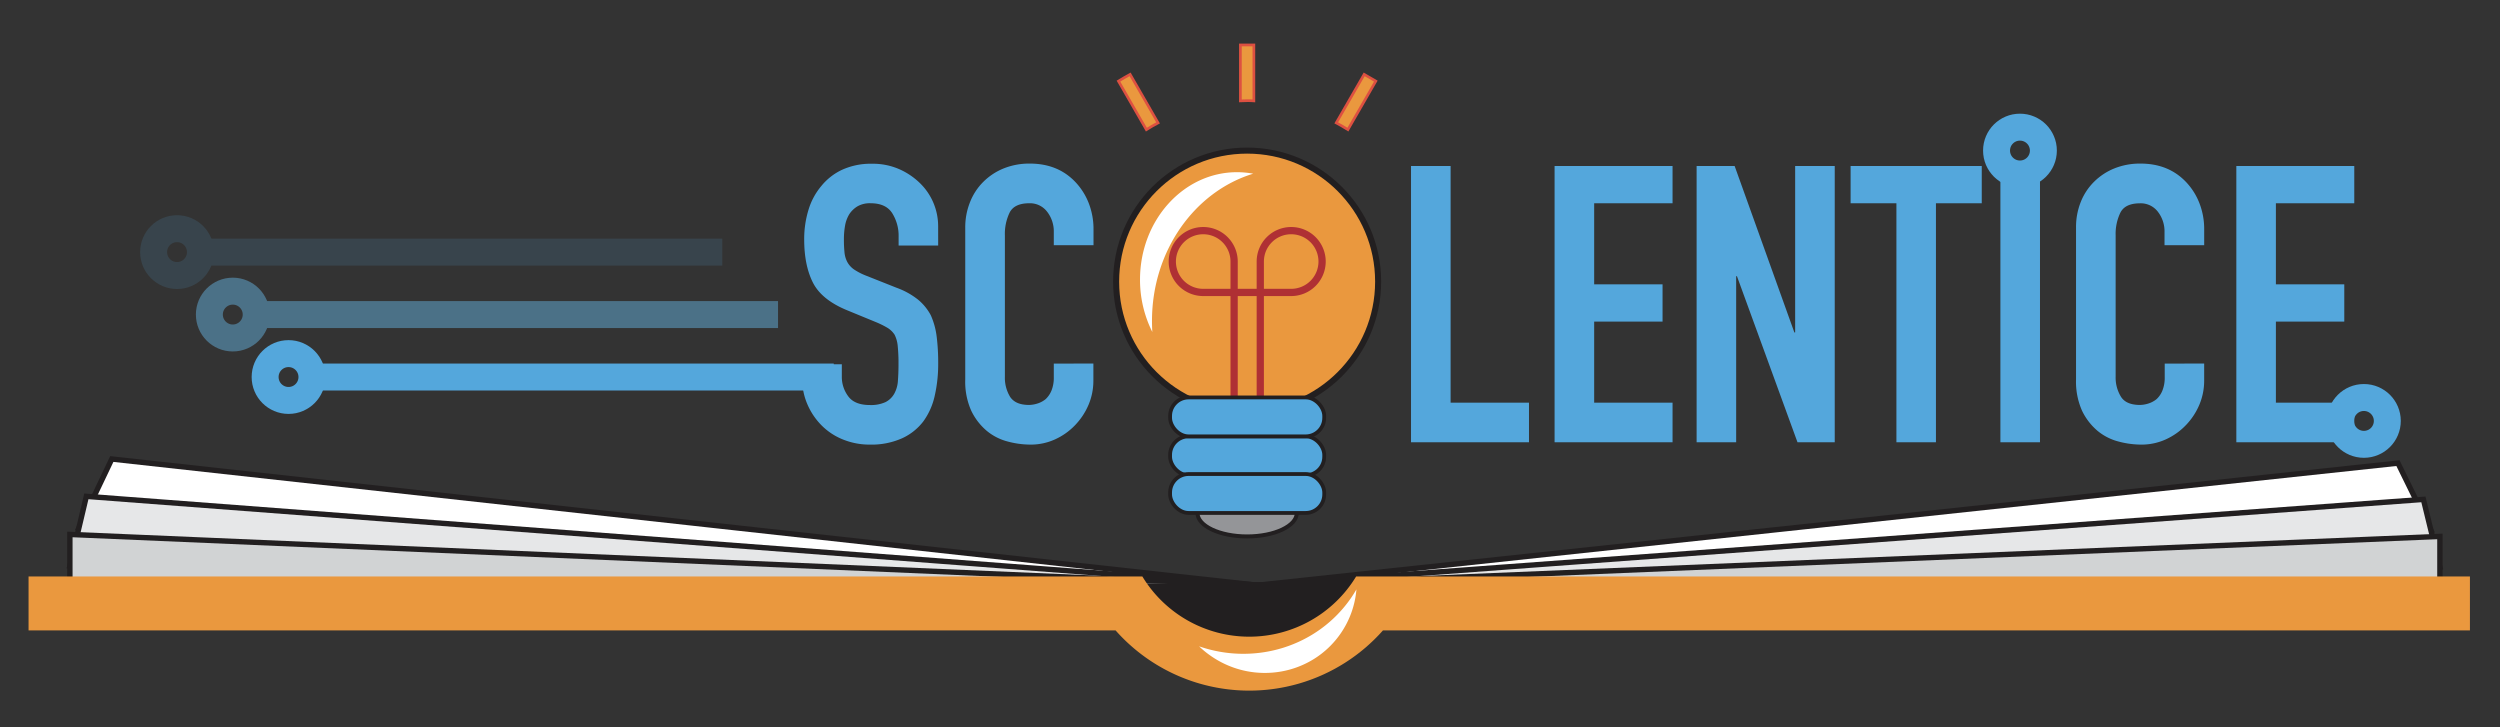 <svg xmlns="http://www.w3.org/2000/svg" viewBox="0 0 927.79 269.85"><rect x="0" y="0" width="927.79" height="269.85" fill="#333333" stroke="none"/><title>Bandeau-fin</title><path d="M348.17,91.12H333.49V87.81a15.72,15.72,0,0,0-2.38-8.71c-1.58-2.45-4.25-3.67-8-3.67a9.23,9.23,0,0,0-4.9,1.15,9.58,9.58,0,0,0-3,2.88,12.17,12.17,0,0,0-1.59,4.25,28.46,28.46,0,0,0-.43,5,47.08,47.08,0,0,0,.22,5,9.47,9.47,0,0,0,1.08,3.6,7.94,7.94,0,0,0,2.52,2.73,22.94,22.94,0,0,0,4.53,2.31l11.24,4.46a28,28,0,0,1,7.92,4.39,19.12,19.12,0,0,1,4.75,5.83,27.7,27.7,0,0,1,2.16,7.85,78.57,78.57,0,0,1,.57,10,52.93,52.93,0,0,1-1.29,12,25.5,25.5,0,0,1-4.18,9.44,20.72,20.72,0,0,1-7.92,6.33A27.86,27.86,0,0,1,322.83,165a26.13,26.13,0,0,1-9.94-1.88,23.51,23.51,0,0,1-7.92-5.18,25.17,25.17,0,0,1-5.25-7.7,23.34,23.34,0,0,1-2-9.58v-5.47h14.69v4.61a12,12,0,0,0,2.38,7.27c1.58,2.16,4.25,3.24,8,3.24a12.89,12.89,0,0,0,5.83-1.08,7.75,7.75,0,0,0,3.24-3.1,11.26,11.26,0,0,0,1.37-4.82c.14-1.87.22-4,.22-6.27a62.58,62.58,0,0,0-.29-6.62,11.72,11.72,0,0,0-1.15-4.18,8.27,8.27,0,0,0-2.67-2.59,34.63,34.63,0,0,0-4.39-2.16l-10.51-4.32q-9.51-3.89-12.75-10.29t-3.24-16.06a37.06,37.06,0,0,1,1.59-10.94A24.84,24.84,0,0,1,304.83,69a21.79,21.79,0,0,1,7.7-6,25.69,25.69,0,0,1,11.16-2.23,24.26,24.26,0,0,1,10,2,25.79,25.79,0,0,1,7.85,5.32,22.28,22.28,0,0,1,6.62,15.84Z" style="fill:#54a7dc"/><path d="M405.77,134.9v6.34a22.89,22.89,0,0,1-1.8,9,25,25,0,0,1-5,7.56,23.94,23.94,0,0,1-7.41,5.25,21.65,21.65,0,0,1-9.15,1.95,32.79,32.79,0,0,1-8.49-1.16,20,20,0,0,1-7.78-4,22.4,22.4,0,0,1-5.69-7.41,26.27,26.27,0,0,1-2.23-11.6V84.36A25,25,0,0,1,360,75a21.88,21.88,0,0,1,4.9-7.49,22.76,22.76,0,0,1,7.56-5,25.34,25.34,0,0,1,9.72-1.8q10.36,0,16.84,6.77a24,24,0,0,1,5,7.85,26.48,26.48,0,0,1,1.8,9.86V91H391.08v-4.9a11.87,11.87,0,0,0-2.44-7.48A8,8,0,0,0,382,75.43q-5.47,0-7.27,3.38a18.14,18.14,0,0,0-1.8,8.57V139.8a13.6,13.6,0,0,0,1.94,7.48q2,3,7,3a10.49,10.49,0,0,0,3.09-.51,9,9,0,0,0,3.1-1.65,9,9,0,0,0,2.16-3.17,12.74,12.74,0,0,0,.86-5v-5Z" style="fill:#54a7dc"/><path d="M523.65,164.13V61.6h14.69v87.84h29.09v14.69Z" style="fill:#54a7dc"/><path d="M576.93,164.13V61.6h43.78V75.43H591.62v30.09H617v13.83H591.62v30.09h29.09v14.69Z" style="fill:#54a7dc"/><path d="M629.64,164.13V61.6h14.11l22.17,61.78h.29V61.6H680.9V164.13H667.08L644.61,102.5h-.29v61.63Z" style="fill:#54a7dc"/><path d="M703.79,164.13V75.43h-17V61.6h48.67V75.43h-17v88.7Z" style="fill:#54a7dc"/><path d="M742.38,164.13V61.6h14.69V164.13Z" style="fill:#54a7dc"/><path d="M818,134.9v6.34a22.89,22.89,0,0,1-1.8,9,24.8,24.8,0,0,1-5,7.56,23.94,23.94,0,0,1-7.41,5.25,21.65,21.65,0,0,1-9.15,1.95,32.79,32.79,0,0,1-8.49-1.16,20,20,0,0,1-7.78-4,22.4,22.4,0,0,1-5.69-7.41,26.41,26.41,0,0,1-2.23-11.6V84.36A25,25,0,0,1,772.19,75a21.88,21.88,0,0,1,4.9-7.49,22.76,22.76,0,0,1,7.56-5,25.34,25.34,0,0,1,9.72-1.8q10.36,0,16.84,6.77a23.89,23.89,0,0,1,5,7.85,26.48,26.48,0,0,1,1.8,9.86V91H803.29v-4.9a11.87,11.87,0,0,0-2.44-7.48,8,8,0,0,0-6.63-3.17q-5.47,0-7.27,3.38a18.14,18.14,0,0,0-1.8,8.57V139.8a13.52,13.52,0,0,0,2,7.48q1.93,3,7,3a10.49,10.49,0,0,0,3.09-.51,9,9,0,0,0,3.1-1.65,8.7,8.7,0,0,0,2.16-3.17,12.74,12.74,0,0,0,.86-5v-5Z" style="fill:#54a7dc"/><path d="M829.94,164.13V61.6h43.77V75.43H844.62v30.09H870v13.83H844.62v30.09h29.09v14.69Z" style="fill:#54a7dc"/><circle cx="462.83" cy="104.51" r="48.62" style="fill:#ea983e;stroke:#221f20;stroke-miterlimit:10;stroke-width:2.244px"/><ellipse cx="462.83" cy="190.37" rx="18.43" ry="8.71" style="fill:#949598;stroke:#221f20;stroke-miterlimit:10;stroke-width:1.487px"/><path d="M465.08,64.46a33.29,33.29,0,0,0-6-.56c-19.87,0-36,17.85-36,39.86a43.08,43.08,0,0,0,4.57,19.45c-.09-1.35-.13-2.71-.13-4.09C427.52,93,443.42,71.07,465.08,64.46Z" style="fill:#fff"/><rect x="434.24" y="161.94" width="57.2" height="14.44" rx="6.87" ry="6.87" style="fill:#54a7dc;stroke:#221f20;stroke-miterlimit:10;stroke-width:1.411px"/><rect x="434.24" y="175.92" width="57.2" height="14.44" rx="6.87" ry="6.87" style="fill:#54a7dc;stroke:#221f20;stroke-miterlimit:10;stroke-width:1.411px"/><path d="M458,147.5V97.06a11.47,11.47,0,1,0-11.47,11.47h32.65a11.47,11.47,0,1,0-11.47-11.47V147.5" style="fill:none;stroke:#af3034;stroke-miterlimit:10;stroke-width:2.687px"/><rect x="434.24" y="147.5" width="57.2" height="14.44" rx="6.87" ry="6.87" style="fill:#54a7dc;stroke:#221f20;stroke-miterlimit:10;stroke-width:1.411px"/><polyline points="14.59 221.91 14.61 215.91 410.61 217.24" style="fill:#df653a"/><polyline points="516.75 216.45 912.75 217.79 912.73 223.79" style="fill:#df653a"/><polygon points="464.5 224.24 29.34 195.85 41.49 170.35 467.8 217.32 464.5 224.24" style="fill:#fff;stroke:#221f20;stroke-miterlimit:10;stroke-width:2px"/><polygon points="466.14 224.24 25.95 209.99 32.05 184.2 467.8 217.24 466.14 224.24" style="fill:#e6e7e8;stroke:#221f20;stroke-miterlimit:10;stroke-width:2px"/><polygon points="467.8 224.24 25.93 224.24 25.93 198.34 467.8 217.21 467.8 224.24" style="fill:#d1d3d4;stroke:#221f20;stroke-miterlimit:10;stroke-width:2px"/><polygon points="466.91 224.24 902.07 196.66 889.92 171.87 463.61 217.51 466.91 224.24" style="fill:#fff;stroke:#221f20;stroke-miterlimit:10;stroke-width:2px"/><polygon points="465.27 224.24 905.46 210.39 899.36 185.33 463.61 217.43 465.27 224.24" style="fill:#e6e7e8;stroke:#221f20;stroke-miterlimit:10;stroke-width:2px"/><polygon points="463.61 224.24 905.49 224.24 905.49 199.07 463.61 217.41 463.61 224.24" style="fill:#d1d3d4;stroke:#221f20;stroke-miterlimit:10;stroke-width:2px"/><polygon points="498.72 241.36 432.87 242.52 423.08 216.45 507.47 216.45 498.72 241.36" style="fill:#221f20"/><path d="M525.48,213.94h-22.2a46.38,46.38,0,0,1-79.33,0H10.6v20H414a66.25,66.25,0,0,0,99.25,0H916.63v-20Z" style="fill:#ea983e"/><path d="M445,239.86a34.79,34.79,0,0,0,4.53,3.68c15.84,10.88,37.36,7.06,48.06-8.52a33.6,33.6,0,0,0,5.8-16.28c-.58,1-1.21,2-1.88,3C488.88,240.18,465.52,247,445,239.86Z" style="fill:#fff"/><path d="M462.83,37.36c.84,0,1.67,0,2.5.07V16.69c-.83,0-1.66,0-2.5,0s-1.67,0-2.5,0V37.43C461.17,37.4,462,37.36,462.83,37.36Z" style="fill:#ea983e;stroke:#dd5041;stroke-miterlimit:10"/><path d="M429.77,45.6l-10.37-18q-2.2,1.2-4.32,2.51l10.36,18C426.85,47.22,428.29,46.38,429.77,45.6Z" style="fill:#ea983e;stroke:#dd5041;stroke-miterlimit:10"/><path d="M500.23,48.1l10.36-18q-2.13-1.3-4.32-2.51l-10.37,18C497.37,46.38,498.82,47.22,500.23,48.1Z" style="fill:#ea983e;stroke:#dd5041;stroke-miterlimit:10"/><line x1="115.77" y1="139.92" x2="309.42" y2="139.92" style="fill:none;stroke:#54a7dc;stroke-miterlimit:10;stroke-width:10px"/><circle cx="107.08" cy="139.92" r="8.69" style="fill:none;stroke:#54a7dc;stroke-miterlimit:10;stroke-width:10px"/><circle cx="877.28" cy="156.21" r="8.69" style="fill:none;stroke:#54a7dc;stroke-miterlimit:10;stroke-width:10px"/><circle cx="749.64" cy="55.88" r="8.69" style="fill:none;stroke:#54a7dc;stroke-miterlimit:10;stroke-width:10px"/><g style="opacity:0.5"><line x1="95.08" y1="116.74" x2="288.74" y2="116.74" style="fill:none;stroke:#64afdb;stroke-miterlimit:10;stroke-width:10px"/><circle cx="86.39" cy="116.74" r="8.69" style="fill:none;stroke:#64afdb;stroke-miterlimit:10;stroke-width:10px"/></g><g style="opacity:0.15"><line x1="74.39" y1="93.56" x2="268.05" y2="93.56" style="fill:none;stroke:#54a7dc;stroke-miterlimit:10;stroke-width:10px"/><circle cx="65.7" cy="93.56" r="8.69" style="fill:none;stroke:#54a7dc;stroke-miterlimit:10;stroke-width:10px"/></g></svg>